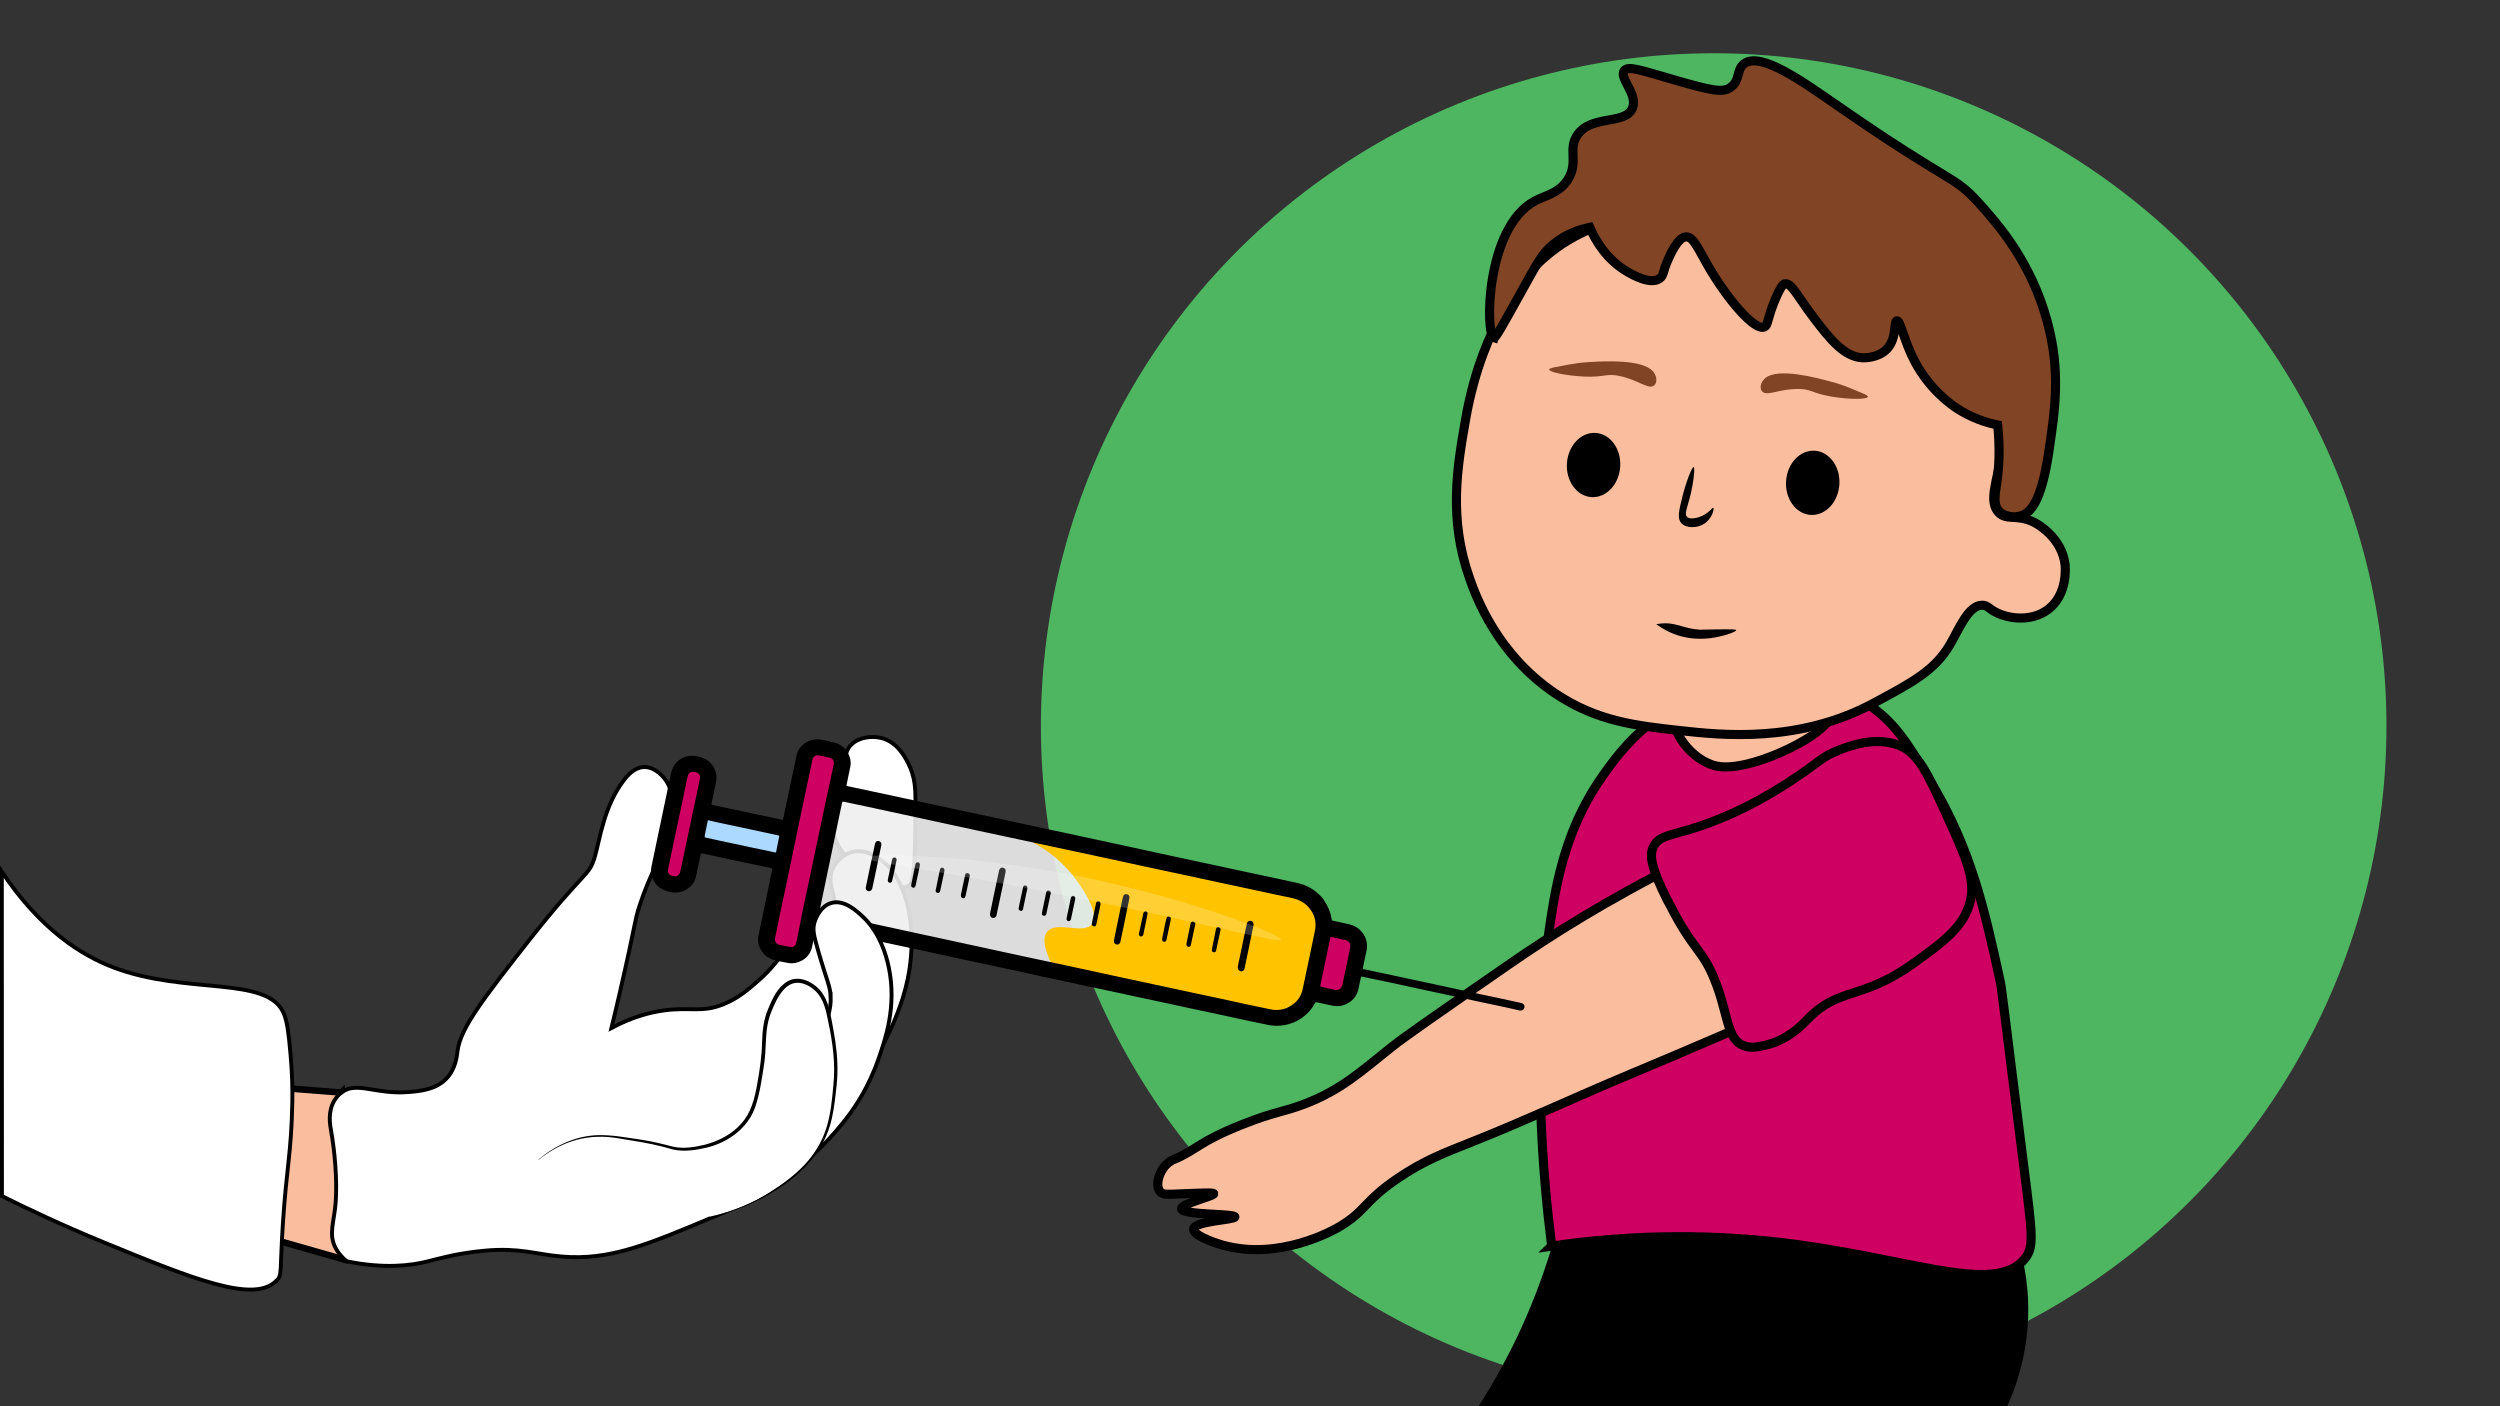 <?xml version="1.0" encoding="UTF-8"?>
<svg xmlns="http://www.w3.org/2000/svg" version="1.1" viewBox="0 0 1920 1080">
  <rect x="0" y="0" width="1920" height="1080" fill="#333333" stroke="none"/>
  <defs>
    <style>
      .cls-1, .cls-2, .cls-3 {
        fill: #fff;
      }

      .cls-1, .cls-4 {
        stroke-width: 3px;
      }

      .cls-1, .cls-4, .cls-5, .cls-6, .cls-7, .cls-8 {
        stroke: #000;
        stroke-miterlimit: 10;
      }

      .cls-4 {
        fill: #abd9ff;
      }

      .cls-9, .cls-8 {
        fill: #814424;
      }

      .cls-10 {
        fill: #ffc300;
      }

      .cls-3 {
        opacity: .2;
      }

      .cls-5, .cls-6 {
        fill: #fabe9f;
      }

      .cls-5, .cls-7, .cls-8 {
        stroke-width: 7px;
      }

      .cls-6 {
        stroke-width: 5px;
      }

      .cls-11, .cls-7 {
        fill: #ce0062;
      }

      .cls-12 {
        fill: #4eb561;
      }

      .cls-13 {
        fill: #efefef;
        opacity: .9;
      }
    </style>
  </defs>
  <!-- Generator: Adobe Illustrator 28.7.1, SVG Export Plug-In . SVG Version: 1.2.0 Build 142)  -->
  <g>
    <g id="_x38_">
      <circle class="cls-12" cx="1316.1" cy="557.6" r="516.7"/>
      <path d="M1135.4,1080.2c14.4-22.3,34-56.8,50.1-103.1,6-17.2,5.4-18.5,8.8-23.4,25.5-36.5,96.5-18.1,231.2-4.2,30.6,3.2,73.7,7.1,125.9,9.9,2.6,9.3,4.7,19.9,5.7,31.7,3.3,38.7-7.2,70.3-15.5,89h-406.2Z"/>
      <path class="cls-7" d="M1191.6,957c41-6,99-10.8,167.7-3.7,104,10.9,172.2,43,195.9,13.2,7-8.8,5.8-17.7-.8-69.7-17.8-140.7-16.7-136-18.6-144.8-12.1-55.3-22.3-100.1-52.5-150.7-18.6-31.1-28.9-48.2-51.2-61.9-46.5-28.3-108.9-19.2-151,6.6-25.7,15.8-40.1,35.6-49.5,48.8-25.6,35.9-34.8,72.9-40.6,111.1-15.2,99.7-5.8,199.6.7,251Z"/>
      <path class="cls-5" d="M1286.2,545c-5.1,12.7,9.6,35.7,28.4,42.3,3.6,1.3,12.2,3.7,31-1.5,26.5-7.3,63.8-27.2,60.9-40.3-4.5-20.6-109.5-27.4-120.3-.5Z"/>
      <path class="cls-5" d="M1150.9,245.7c8.4-15.8,17.5-32.5,35.7-48.3,23.6-20.4,48.4-26.9,64.5-31,20-5,51.8-9.7,99.1-.5,75.4,14.7,185.6,63.9,189.4,123.9,2.3,35.2-2.6,60.9-2.6,60.9-3.8,20.1-9.7,34.7-2.1,42.8,6.2,6.7,14,1,27.4,7.7,1.4.7,21.2,11.1,23.7,32.5.1,1.2,2.4,23-13.4,34.6-12.4,9.1-29.1,7.1-39,2.3-6.2-3-7.1-5.8-11.2-5.8-10.8-.1-18,18.7-24.8,30.2-11.7,19.9-28.4,28.8-59.2,45.3-57.5,30.7-116.9,24.2-147.1,20.9-34.6-3.8-64.8-7.1-96.8-28.6-44.5-29.9-60.7-73.8-65.8-88.3-16.4-46.2-9.5-85.8-3.1-122.3,7.2-41.3,20.4-67.4,25.2-76.4Z"/>
      <path class="cls-8" d="M1147.6,259.2c1.1.3,7.3-10.8,19.6-33,13.4-24.1,16.8-31.1,25.3-38.2,10.1-8.5,21.2-11.9,28.4-13.4,4.5,10.4,13.1,24.9,28.9,34.1,4.1,2.4,17.7,10.2,24.8,5.2,3.3-2.3,2.4-5.5,6.2-13.9,2.3-5.3,7.8-17.5,13.9-18.1,6.2-.6,10.2,11.1,20.1,27.4,13.1,21.5,32.8,45,40.3,41.8,2.9-1.3,1.8-5.7,8.3-21.2,4.6-11,6.5-11.7,7.2-11.9,5.3-1.2,10.1,10,22.2,25.8,12.7,16.7,23.4,30.2,37.7,31,.8,0,11.7.4,18.6-6.7,8-8.4,5.1-21.3,7.7-21.7,2.9-.4,5.1,14.9,13.9,31.5,11.7,21.9,28.4,33.2,32,35.6,11.1,7.3,22.3,11,31.5,12.9,2,18.6.9,33.1-.5,43.4-1.3,9.2-3.3,17.5,1.5,22.7,4,4.4,11.7,5.3,17,3.6,7.1-2.2,15.5-10.5,21.2-48.5,5-33.4,9.3-62.6-1.2-101-12.5-45.8-37.9-74.5-52.1-90.3-20.4-22.6-18.9-12.8-108.4-74.8-27.3-18.9-59.6-42.2-72.3-32.5-6,4.6-2.8,12.8-10.3,18.1-6.1,4.3-14,2.8-46.5-6.7-23.7-6.9-32.2-9.8-35.1-6.2-4.5,5.6,10.7,18.1,6.2,28.9-5.4,13-31.5,4.8-42.3,20.6-7.5,11,1.1,20.8-7.2,34.1-6.7,10.6-17,12.1-25.3,16.5-38.2,20.2-38.4,103.3-31.4,105.2Z"/>
      <ellipse cx="1222.8" cy="356.8" rx="24.7" ry="20.5" transform="translate(786.8 1553.6) rotate(-86.2)"/>
      <ellipse cx="1391" cy="370.4" rx="24.7" ry="20.5" transform="translate(930.4 1734.2) rotate(-86.2)"/>
      <path d="M1300.8,358.7c-1.3-.4-5.9,11.4-8.7,22.7-2.8,11.2-4.1,16.8-.8,20.4,4,4.3,12.8,3.9,18.2,0,5.5-3.9,7.2-11.1,6.3-11.8-.7-.5-2.8,3.4-8.1,6-3.4,1.6-9.7,3.4-12.1.9-2.1-2.2,0-6.4,2.2-14.8,2.8-11,4.2-23.1,2.9-23.5Z"/>
      <path d="M1333.4,483.9c.2,1.1-6.9,3.8-13.9,5.2-5.4,1.1-18.7,3.6-33.9-2.2-3.6-1.4-8.4-3.7-13.6-7.5.7-.1,1.9-.4,3.4-.5,11.9-1.3,16.9,3.9,30.1,4.7,1.3,0,0,0,11.1-.2,15.2-.2,16.7,0,16.8.6Z"/>
      <path class="cls-9" d="M1269.7,285.5c3.4,4,3.1,9.7-.3,11.1-4.5,1.9-11.9-5-25.8-7.9-10.1-2.1-11.2,1.2-27,.5-13.1-.6-26.8-3.3-26.8-5.4,0-1.3,5.7-2,14.8-3.8,4.4-.8,9.3-1.5,15.4-1.9,11.8-.7,41.5-2.5,49.8,7.4Z"/>
      <path class="cls-9" d="M1355.9,290.3c-4.1,3.2-5,8.8-1.9,10.9,4.1,2.8,12.7-2.5,26.9-2.5,10.3,0,10.7,3.4,26.3,6,13,2.1,27,2.2,27.3,0,.2-1.3-5.2-3.1-13.7-6.7-4.1-1.7-8.8-3.4-14.7-4.9-11.4-3.1-40.1-10.8-50.2-2.9Z"/>
      <path class="cls-5" d="M895.8,894.3c2.5-2.5,5.1-3.6,5.7-3.8,18.3-7.8,18.9-13.6,53.1-27.1,25.3-10,30.4-9.1,47.2-15.5,28.3-10.8,43.5-25.1,67.4-44.1,9.3-7.4,36.6-26.4,91.4-64.3,29.4-20.3,73.1-48.3,131.6-77.4,17,41.3,34.1,82.6,51.1,123.9-38.1,16.6-69.3,29.8-90.6,38.7-41.2,17.2-81.6,36.2-123.1,52.6-20.1,8-36.3,14.1-56.5,27.9-26.4,18-23.5,24.5-44.9,37.2-3.8,2.2-45.4,26-89,13.9-9.9-2.8-23-8.2-22.5-12.4.8-6.3,31.8-7,31.7-9.3-.1-2.6-40.5-1.4-41-6.2-.5-3.9,25.2-9.9,24.8-11.6-.2-1-8.6-.6-30.6.3-5.6.2-8.5.3-10.5-1.8-4-4.3-1.4-15,4.6-20.9Z"/>
      <path class="cls-7" d="M1280.9,692.1c-13.6-27-14.3-35.9-10.8-42.3,4.1-7.6,12.2-8.2,27.9-12.9,41.7-12.5,74.9-35.4,85.7-42.8,13.2-9.1,16.3-13.1,27.4-17.5,7.6-3.1,28.7-11.6,47.5-4.1,14.4,5.7,21.5,20.8,35.1,50.6,15.8,34.5,23.6,51.7,19.6,68.6-4.8,20-20.4,31.3-42.8,47.5-40.8,29.5-57.5,18.2-82.1,43.4-4,4.1-15,16.1-32.5,20.1-5.7,1.3-11.1,2.5-16.5.5-13.6-5-11.8-24.2-22.7-51.1-9.7-23.9-16.2-21.3-35.6-59.9Z"/>
      <path class="cls-6" d="M262.2,839.1c-17.5-1.4-34.9-2.7-52.4-4.1.6,39.1,1.2,78.2,1.9,117.3,17.6,5,35.2,10.1,52.8,15.1-.7-42.8-1.5-85.6-2.2-128.4Z"/>
      <path class="cls-1" d="M262.2,839.1c11.5-9,26,1.6,51.4-.4,9-.7,21-1.8,29.2-10.3,7.2-7.5,8.1-17.3,8.6-21.4,2.3-17.4,19.6-39.8,54.2-83.9,43.8-55.8,46.8-49.5,51.3-65.4,4-14.1,7-38.4,22-58.2,3.3-4.4,8.4-10,15.4-10.4,9.6-.5,16.6,9.4,17.2,10.4,6.9,10.1,4.6,22.8,2,34-7.1,29.9-14,36.6-22.3,62-4.2,12.9-2.1,10.1-15.4,67.8-2.6,11.1-4.7,20.2-6.2,26.2,16.2-8.7,30-12,39.7-13.4,20.9-3,29.3,2,46.2-4.8,11.3-4.5,19.2-11.4,26.4-17.7,10.5-9.1,14.9-15.8,22.6-25,7.7-9,19.3-21.1,36.2-33.9,2.3,45.1,4.6,90.2,6.9,135.3-3.4,16.9-11.9,45.8-36.2,69.7-14,13.8-29.5,20.5-60,33.4-55,23.2-83.2,35.1-120.3,31.9-19.7-1.7-32.1-6.9-58.6-4.5-21.2,1.9-35.8,6.2-43.8,8.2-13.6,3.4-33.9,5.8-62.3,0-2.6-2-6-5.3-8.6-10.1-5.7-10.8-1.2-19.7,0-35.2,1.3-17.9-.9-40.3-3.5-54.8-.8-4.5-2.8-14.5,2.5-23.4.6-.9,2.4-3.9,5.4-6.2Z"/>
      <path class="cls-1" d="M698,680.2c4.5-2.7,4.8-22.7,5.1-62.7,0-10.5,0-20.4-5.6-31.3-2.7-5.2-8.6-16.6-21-19.5-7.1-1.6-17-.7-23,5.5-5.7,6-4,12.7-6,28.3-2.9,22.5-8.5,24.2-8,34.3,1.3,26.7,43.3,54.4,58.5,45.3Z"/>
      <path class="cls-1" d="M640.2,688c-1.8-7.2-3.6-12.9-1.2-19.5,2.3-6.2,7.9-12.1,15.1-14.1,10.6-2.9,19.6,3.9,23.9,7.1,2.5,1.9,9.3,7.4,15.2,21.9,1.8,4.5,7.2,18.4,6.9,41.1-.3,27.2-8.4,47.6-12.9,58.7-5.6,13.8-12,24.6-16.9,31.9-1.1-3.6-16.3-55.6-24.2-91.1-6.8-30.1-1.6-18.8-5.9-36Z"/>
      <g>
        <path class="cls-13" d="M645,614.5c117.8,23.6,235.6,47.2,353.4,70.8,5.2,7,10.3,14,15.5,20.9-5.4,21.6-10.8,43.3-16.2,64.9-7.7,3.5-15.4,7-23.1,10.4-116.1-26.9-232.3-53.7-348.4-80.6,6.3-28.8,12.6-57.7,18.9-86.5Z"/>
        <path class="cls-10" d="M792.3,646.7c69.8,13.3,139.6,26.5,209.4,39.8,5.2,7,10.3,14,15.5,20.9-5.4,21.6-10.8,43.3-16.2,64.9-7.7,3.5-15.4,7-23.1,10.4-56.2-13.1-112.5-26.2-168.7-39.4-4.7-8.8-10.2-21.6-4.9-27.8,7.1-8.5,27.9,2.4,34.3-5.7,7.5-9.6-13.2-35.6-15-37.9-10.7-13.3-23.1-21.1-31.2-25.3Z"/>
        <path class="cls-11" d="M1041.2,720.4c-2.6,14.6-5.1,29.3-7.7,43.9-8.7-1.1-17.3-2.1-26-3.2,3.8-15.7,7.7-31.3,11.5-47,7.4,2.1,14.8,4.2,22.2,6.3Z"/>
        <path class="cls-4" d="M607.7,635.3c-22.6-4.6-45.2-9.2-67.9-13.8-1.9,8.8-3.8,17.5-5.6,26.3,21.7,5.1,43.5,10.2,65.2,15.3,2.8-9.2,5.5-18.5,8.3-27.7Z"/>
        <path class="cls-11" d="M541.9,590.7c-5.5,29.1-11,58.2-16.6,87.2-6.4-1.8-12.7-3.6-19.1-5.4,7-28.9,14.1-57.7,21.1-86.6,4.9,1.6,9.7,3.2,14.6,4.8Z"/>
        <path class="cls-11" d="M612.4,732c-7.7-1.9-15.4-3.7-23.2-5.6,12-50.2,24.1-100.4,36.1-150.6,6.9,2.5,13.8,5,20.6,7.5-1.6,13.2-3.7,26.8-6.1,40.8-7.1,39.7-16.7,75.8-27.4,108Z"/>
        <g>
          <path d="M1016.9,691.6c3.2,4.7,5,9.2,5.8,14,0,.2,0,.5.1.7,0,.4.3.7.8.8.5.1.9.2,1.4.3,3.8.8,7.5,1.7,11.3,2.5,3.4.8,6.3,2.3,8.6,4.8,4.1,4.2,5.6,9.2,4.7,14.8-.3,1.9-.8,3.7-1.2,5.6-.6,2.7-1.1,5.5-1.7,8.2,0,0,0,.2,0,.3,0,.3,0,.6.4.7.3,0,.7.2,1.1.2,4.2.9,8.5,1.8,12.7,2.7,7.8,1.7,15.5,3.3,23.3,5,6.7,1.5,13.4,2.9,20.1,4.3,7.7,1.7,15.4,3.3,23.1,5,6.6,1.5,13.2,2.8,19.8,4.2,6.8,1.5,13.5,2.9,20.3,4.4.7.2,1.4.3,2,.7,1.1.7,1.6,1.9,1.2,3.2-.3,1.2-1.2,1.9-2.5,2.1-.6,0-1.2,0-1.8-.2-3-.7-5.9-1.3-8.9-2-4.2-.9-8.4-1.8-12.6-2.7-7.7-1.6-15.3-3.3-23-4.9-6.8-1.5-13.6-2.9-20.4-4.4-7.4-1.6-14.8-3.1-22.2-4.8-7-1.6-14.1-3-21.2-4.5-3.7-.8-7.5-1.6-11.2-2.4-1.6-.3-1.6-.3-1.9,1.2-.6,2.8-1.2,5.7-1.8,8.5-1,4.4-3.5,7.8-7.4,10.2-3.7,2.3-7.7,3.1-12.1,2.3-2.9-.5-5.7-1.2-8.6-1.8-1.2-.3-2.4-.6-3.6-.8-1-.2-1.1-.1-1.6.7-.7,1.1-1.3,2.1-2,3.2-2,2.9-4.5,5.4-7.3,7.5-8.7,6.5-19.1,7.6-26.9,5.9-5.6-1.2-11.2-2.3-16.8-3.5-6.3-1.3-12.6-2.7-18.9-4.1-7.5-1.6-15-3.2-22.5-4.8-6.4-1.4-12.9-2.8-19.3-4.2-7.4-1.6-14.7-3.2-22.1-4.7-6.6-1.4-13.2-2.8-19.8-4.3-7.2-1.5-14.4-3.1-21.6-4.6-6.7-1.4-13.3-2.9-20-4.3-7.2-1.5-14.4-3-21.6-4.7-6.5-1.5-13-2.8-19.5-4.2-7.3-1.6-14.6-3.1-21.9-4.7-6.8-1.5-13.5-2.9-20.3-4.4-7.1-1.5-14.1-3-21.2-4.6-6.9-1.5-13.7-2.9-20.6-4.4-6.8-1.5-13.6-2.9-20.4-4.4-6.9-1.5-13.7-2.9-20.6-4.4-5.9-1.3-11.9-2.6-17.8-3.8-2.1-.5-1.9-.6-2.4,1.5-.9,4.2-1.8,8.4-2.7,12.6-1,4.7-3.7,8.4-8,10.7-3.2,1.7-6.6,2.4-10.2,1.8-3.7-.6-7.3-1.4-10.9-2.3-3.9-1-7.1-3.2-9.4-6.5-2.7-3.8-3.6-8-2.7-12.4,1.1-5.5,2.3-11,3.5-16.5,1.1-5.2,2.1-10.4,3.2-15.7,1.2-5.8,2.4-11.5,3.6-17.3.5-2.2.5-1.9-1.5-2.4-.6-.2-1.3-.3-2-.4-5.7-1.2-11.4-2.4-17.1-3.6-7.6-1.6-15.2-3.3-22.8-4.9-3.1-.7-6.1-1.3-9.2-2-.4,0-.8-.2-1.2-.2-.5,0-.7,0-.8.5-.1.4-.2.9-.3,1.3-1.1,5.2-2.2,10.3-3.3,15.5-.9,4.4-3.3,7.9-7.2,10.3-3.4,2.1-7.2,2.9-11.2,2.3-1.4-.2-2.8-.5-4.1-.9-3.7-1.1-6.7-3.1-8.9-6.2-2.9-4-3.8-8.4-2.8-13.1,2.2-10.3,4.3-20.7,6.5-31,1.3-6.2,2.6-12.4,3.9-18.6,1.5-7.3,3-14.5,4.6-21.8.7-3.1,2-6,4.3-8.3,3.8-3.9,8.5-5.4,14.1-4.8,1.7.2,3.4.6,5,1.1,3,1,5.5,2.7,7.6,5.1,2.2,2.6,3.4,5.5,3.8,8.7.2,1.7,0,3.4-.3,5.1-.9,4.3-1.8,8.6-2.7,12.9-.2,1.2-.5,2.3-.7,3.5-.2.9,0,1,.9,1.2,1.5.3,2.9.7,4.4,1,5.8,1.2,11.7,2.4,17.5,3.7,7.3,1.6,14.7,3.1,22.1,4.7,2.7.6,5.4,1.2,8.2,1.8,1.7.4,1.7.4,2-1.2,1.7-8,3.4-16.1,5.1-24.1,1.5-7.1,3-14.2,4.5-21.4.2-1.2.5-2.3.8-3.5.8-2.7,2.2-5,4.3-6.9,3.8-3.5,8.4-5,13.7-4.3,3.9.6,7.7,1.4,11.5,2.5,3.7,1.1,6.7,3.3,8.8,6.4,2.5,3.6,3.5,7.5,2.8,11.7-.7,3.7-1.5,7.4-2.3,11.1-.2,1-.4,1.9-.6,2.9-.2.9,0,1,.9,1.2.3,0,.6.1.9.2,5.5,1.2,11,2.3,16.5,3.5,7.5,1.6,14.9,3.2,22.4,4.8,5.5,1.2,11.1,2.4,16.6,3.6,8.2,1.8,16.4,3.5,24.6,5.3,6.8,1.5,13.7,2.9,20.6,4.4,6.9,1.6,13.9,2.9,20.9,4.5,6.9,1.6,13.8,2.9,20.7,4.5,6.7,1.5,13.5,2.9,20.3,4.3,7.1,1.5,14.1,3,21.2,4.6,6.9,1.6,13.9,2.9,20.9,4.5,6.9,1.6,13.8,2.9,20.7,4.5,6.9,1.6,13.8,2.9,20.7,4.5,6.8,1.5,13.6,2.9,20.4,4.4,6.9,1.5,13.7,2.9,20.6,4.4,7,1.5,13.9,3,20.9,4.5,6.9,1.5,13.7,2.9,20.6,4.4,5.3,1.2,10.7,2.3,16,3.5,6.8,1.5,12.7,4.8,17.5,9.8,1.3,1.3,2.6,2.8,3.2,3.9ZM1006.7,699c-.8-1.1-1.5-2.1-2.4-3-3.1-3.2-6.9-5.1-11.2-6.1-4.8-1-9.7-2.1-14.5-3.1-7-1.5-13.9-3-20.9-4.5-6.9-1.5-13.7-2.9-20.6-4.4-6.8-1.5-13.6-2.9-20.4-4.4-6.9-1.5-13.7-2.9-20.6-4.4-7-1.5-14-3-21-4.5-6.9-1.5-13.8-3-20.7-4.5-7-1.5-13.9-3-20.9-4.5-6.9-1.5-13.7-2.9-20.6-4.4-7-1.5-13.9-3-20.9-4.5-6.9-1.5-13.7-2.9-20.6-4.4-7-1.5-14-3-21-4.5-6.8-1.5-13.6-2.9-20.4-4.4-7.1-1.5-14.1-3-21.2-4.6-6.8-1.5-13.5-2.9-20.3-4.4-7.4-1.6-14.8-3.2-22.2-4.8-6.1-1.3-12.2-2.6-18.3-3.9-.2,0-.3,0-.5,0-.3,0-.5,0-.6.3,0,.2-.2.5-.2.7-.4,1.7-.8,3.4-1.1,5.1-1.4,6.7-2.8,13.5-4.2,20.2-1.5,7.1-3,14.1-4.4,21.2-1.4,6.9-2.9,13.7-4.3,20.6-1,5-2.1,10-3.1,14.9,0,.4-.2.8-.2,1.2,0,.4,0,.6.6.7.3,0,.6.1.9.2,5.5,1.2,11.1,2.4,16.6,3.6,6.9,1.5,13.8,3,20.7,4.5,6.9,1.5,13.8,3,20.7,4.5,6.9,1.5,13.8,3,20.7,4.5,7.1,1.5,14.2,3.1,21.3,4.6,6.8,1.5,13.5,2.9,20.3,4.4,6.9,1.5,13.8,3,20.7,4.5,7,1.5,13.9,3,20.9,4.5,6.9,1.5,13.7,2.9,20.6,4.4,7,1.5,13.9,3,20.9,4.5,6.9,1.5,13.8,3,20.7,4.5,7,1.5,13.9,3,20.9,4.5,6.9,1.5,13.7,2.9,20.6,4.4,7,1.5,13.9,3,20.9,4.5,9.8,2.1,19.7,4.2,29.5,6.3,3.8.8,7.6,1.7,11.3,2.5,6,1.3,12.1,2.6,18.2,3.8,3.3.7,6.6.4,9.9-.5,2.4-.7,4.5-1.9,6.5-3.3,3.8-2.7,6.2-6.3,7.4-10.8.4-1.6.8-3.3,1.1-5,1.5-6.9,2.9-13.8,4.4-20.8,1.1-5.5,2.3-10.9,3.4-16.4.2-1,.4-1.9.6-2.9,1.4-5.9.6-11.5-2.9-16.5ZM595.8,723.9c.5.7,1.2,1.3,2.1,1.5,3,.7,6,1.4,9.1,1.9,2.2.4,3.9-.8,4.4-2.9.3-1.3.6-2.6.9-3.9,1.3-6.4,2.6-12.8,3.8-19.2,1.3-6.7,2.8-13.3,4.2-19.9,1.5-7.2,3-14.3,4.5-21.5,1.4-6.8,2.8-13.6,4.3-20.3,1.6-7.5,3.2-14.9,4.7-22.4,1.2-6.3,2.8-12.4,4.1-18.7,0,0,0-.2,0-.3.8-3.8,1.6-7.5,2.4-11.3,0-.3.1-.6.1-.9.1-1.7-.8-3.1-2.4-3.8-.3-.1-.6-.2-.9-.3-2.8-.6-5.6-1.2-8.5-1.8-.1,0-.2,0-.3,0-1.9-.2-3.5.8-4.1,2.5-.2.7-.4,1.3-.5,2-1.4,6.8-2.9,13.6-4.3,20.3-1.6,7.6-3.2,15.2-4.8,22.8-1.4,6.6-2.8,13.2-4.1,19.7-1.4,6.7-2.8,13.5-4.2,20.2-1.4,6.8-2.8,13.6-4.3,20.3-1.5,7.2-3,14.4-4.5,21.6-.7,3.4-1.4,6.8-2.1,10.2,0,.4-.2.8-.2,1.2-.2,1,0,2,.7,2.8ZM520.6,672.3c1-.7,1.5-1.6,1.8-2.8.7-3.6,1.5-7.1,2.3-10.7,1.5-6.9,2.9-13.8,4.4-20.8,1.5-7.1,3-14.1,4.5-21.2,1.3-6.2,2.6-12.5,3.9-18.7,0-.4.2-.9.1-1.3,0-1.6-.8-2.8-2.3-3.4-.9-.4-2-.7-3-.7-1.4,0-2.6.4-3.4,1.6-.5.7-.7,1.5-.9,2.4-1.3,6.2-2.6,12.4-3.9,18.6-1.4,6.8-2.9,13.6-4.3,20.3-2.1,10.1-4.2,20.3-6.4,30.4-.1.7-.2,1.4-.4,2.1-.5,1.8,1.2,4.2,3,4.5.7.1,1.4.3,2.1.4.9.1,1.7,0,2.5-.5ZM541.3,642.9c.3.4.8.4,1.2.5,2.9.6,5.8,1.3,8.7,1.9,8.4,1.8,16.8,3.6,25.2,5.4,4.8,1,9.6,2,14.4,3,1.2.2,2.3.6,3.5.8,1.7.4,1.7.5,2-1.2,0,0,0-.2,0-.3.6-2.8,1.2-5.7,1.7-8.5.1-.7.3-1.4.4-2,.1-.6,0-.8-.6-.9-.2,0-.4,0-.6-.1-2.6-.6-5.1-1.1-7.7-1.7-7.3-1.6-14.6-3.1-21.9-4.7-5.5-1.2-11-2.3-16.5-3.5-1.3-.3-2.6-.6-3.9-.9-.9-.2-1.7-.4-2.6-.6-.9-.2-1-.1-1.2.8,0,0,0,.2,0,.3-.7,3.4-1.4,6.8-2.1,10.2,0,.3-.1.7-.1,1,0,.1,0,.3,0,.4ZM1036.3,723.9c-.8-1-1.8-1.6-3-1.9-3.3-.7-6.5-1.5-9.8-2.2-1.8-.4-1.7-.4-2,1.3-1.4,6.8-2.8,13.5-4.3,20.3-1,4.8-2,9.7-3,14.5,0,.4-.1.8-.2,1.2,0,.3.2.6.5.7.1,0,.3,0,.4.1,3.4.8,6.8,1.5,10.3,2.3,2.6.6,5-1,5.6-3.4.3-1.5.7-2.9,1-4.4,1.2-5.6,2.3-11.2,3.5-16.8.2-.9.4-1.8.6-2.8.4-1.8.8-3.6,1.1-5.4.2-1.3,0-2.5-.7-3.5Z"/>
          <path d="M951,744.8c-.4-.7-.5-1.4-.4-2.1.2-1.1.4-2.2.6-3.2.5-2.3,1-4.6,1.5-6.9.9-4.4,1.8-8.8,2.7-13.2.7-3.2,1.4-6.4,2.1-9.6,0-.4.2-.9.4-1.3.5-1,1.5-1.5,2.7-1.3,1.1.2,2,1.1,2.1,2.2,0,.4,0,.8,0,1.2-.7,3.4-1.4,6.7-2.1,10.1-.7,3.6-1.5,7.1-2.2,10.7-.8,4-1.7,8-2.5,12,0,.4-.2.9-.4,1.3-.4.8-1.2,1.2-2.1,1.3-.9,0-1.7-.5-2.2-1.1Z"/>
          <path d="M672.9,646.3c1.6-1.1,3.9,0,4,1.8,0,.4,0,.9-.1,1.3-1.1,5.5-2.2,10.9-3.4,16.4-1.1,5.2-2.2,10.4-3.3,15.6-.1.5-.2,1-.4,1.4-.5,1.2-1.7,1.9-2.9,1.6-1.2-.3-2.1-1.4-1.9-2.7,0-.5.2-1,.3-1.5,1-4.8,2-9.6,3-14.3,1.2-5.8,2.4-11.6,3.7-17.4,0-.3.1-.7.3-1,.2-.5.5-1,.9-1.2Z"/>
          <path d="M855.9,724.3c-.4-.5-.5-1.1-.4-1.7,0-.4.1-.9.2-1.3.8-3.8,1.5-7.5,2.3-11.3,1.4-6.7,2.8-13.4,4.2-20.2.1-.6.3-1.2.5-1.7.5-1.2,1.7-1.6,2.9-1.3,1.2.3,1.9,1.4,1.8,2.6,0,.4-.1.8-.2,1.2-1.3,6.4-2.6,12.8-3.9,19.2-.9,4.3-1.8,8.6-2.7,12.8-.1.5-.2,1.1-.5,1.6-.9,1.6-3.2,1.6-4.2.1Z"/>
          <path d="M768.4,666.7c1.5-.9,3.7,0,3.9,1.6,0,.6,0,1.2-.1,1.8-.8,3.9-1.6,7.8-2.4,11.7-1.4,6.8-2.8,13.5-4.3,20.3,0,.4-.2.9-.3,1.3-.5,1.2-1.8,1.8-3,1.5-1.3-.3-2-1.4-1.9-2.7,0-.4.1-.9.2-1.3,1-4.9,2-9.7,3-14.6,1.2-5.6,2.4-11.3,3.6-16.9,0-.4.2-.9.3-1.3.2-.5.5-1,1-1.3Z"/>
          <path d="M892.8,722.5c-.2-.3-.3-.7-.3-1.1,0-.4.1-.9.2-1.3.7-3.5,1.4-6.9,2.1-10.4.3-1.4.6-2.8,1-4.2,0-.2.1-.5.2-.7.3-.8,1-1.1,1.9-.9.8.2,1.3.7,1.3,1.5,0,.4,0,.8-.1,1.2-1,5-2.1,10-3.2,15,0,.2-.1.5-.2.7-.2.6-.7,1-1.4,1-.7,0-1.2-.2-1.6-.8Z"/>
          <path d="M706.2,663.1c.2.4.3.7.3,1.1,0,.4-.1.9-.2,1.3-1,4.7-2,9.4-3,14.1,0,.4-.2.9-.4,1.3-.3.7-1.1,1-1.8.8-.7-.2-1.3-.7-1.3-1.5,0-.4,0-.8.1-1.2,1-4.9,2-9.7,3-14.6.1-.5.2-1,.5-1.4.6-1,2.2-1,2.8,0Z"/>
          <path d="M782.7,698.8c-.3-.3-.4-.7-.4-1.1,0-.4.1-.8.2-1.2,1-4.8,2-9.7,3.1-14.5,0-.3.1-.6.2-.9.3-.9,1.1-1.2,1.9-1,.9.2,1.4.8,1.3,1.8,0,.3,0,.6-.1.9-1,4.9-2.1,9.8-3.1,14.8,0,.3-.1.7-.3,1-.2.6-.6.9-1.2,1-.7,0-1.2-.2-1.6-.7Z"/>
          <path d="M806.7,684.7c.3.3.4.7.3,1.1,0,.3,0,.7-.2,1-1,4.9-2,9.7-3.1,14.6,0,.4-.2.8-.4,1.1-.3.7-1,.9-1.8.8-.8-.2-1.3-.7-1.3-1.5,0-.4,0-.8.1-1.2,1-4.8,2-9.6,3-14.4.1-.5.2-1,.4-1.4.6-1.2,2.1-1.2,2.9-.1Z"/>
          <path d="M917.7,708.5c.3.3.4.7.3,1.1,0,.3,0,.7-.2,1-1,4.9-2,9.7-3.1,14.6,0,.4-.2.8-.4,1.1-.3.7-1,1-1.8.8-.7-.2-1.3-.7-1.3-1.5,0-.3,0-.7,0-1,1-5,2.1-10,3.1-15,0-.3.2-.7.3-1,.6-1.1,2.1-1.2,2.9-.2Z"/>
          <path d="M686,658.8c1.1-.7,2.4-.1,2.6,1.1,0,.5,0,1-.2,1.5-.6,2.7-1.1,5.5-1.7,8.2-.4,2.1-.9,4.2-1.4,6.3,0,.4-.2.8-.3,1.1-.3.7-1.1,1.1-1.9.9-.7-.2-1.2-.8-1.3-1.5,0-.3,0-.7.1-1,1.1-5,2.1-10,3.2-15,.1-.6.3-1.2.8-1.5Z"/>
          <path d="M937.1,712.7c.2.3.4.7.3,1.1,0,.4-.1.8-.2,1.2-1,4.8-2,9.6-3.1,14.4,0,.4-.2.8-.3,1.1-.3.7-1,1-1.8.8-.8-.2-1.3-.7-1.3-1.4,0-.4,0-.8.1-1.2,1-4.9,2-9.8,3-14.7,0-.4.2-.8.3-1.1.6-1.4,2.4-1,2.9-.2Z"/>
          <path d="M881,700.6c.3.3.4.7.3,1.1,0,.4-.1.9-.2,1.3-.9,4.6-1.9,9.2-2.8,13.7-.1.6-.2,1.2-.5,1.7-.6.9-1.7,1.1-2.5.5-.4-.3-.6-.7-.6-1.2,0-.5,0-1,.2-1.5,1-4.8,2-9.6,3.1-14.4,0-.4.2-.8.4-1.1.6-1.1,2.1-1.1,2.8-.1Z"/>
          <path d="M718.9,685.1c-.4-.5-.4-1.1-.3-1.6.2-.7.3-1.5.5-2.2.9-4.2,1.7-8.4,2.6-12.6.1-.5.2-1,.4-1.4.3-.7,1-1,1.7-.9.8.1,1.4.7,1.5,1.5,0,.4,0,.8,0,1.2-1,5-2.1,10-3.2,15,0,.3-.2.6-.3.8-.3.5-.7.8-1.3.9-.7,0-1.2-.2-1.6-.7Z"/>
          <path d="M838.8,710.9c-.2-.3-.4-.6-.3-1,0-.3,0-.7.1-1,1-4.8,2-9.6,3-14.4,0-.4.2-.8.3-1.2.3-.8,1.1-1.3,1.9-1.1.9.2,1.4.8,1.4,1.7,0,.3,0,.7-.1,1-.2,1.2-.5,2.4-.7,3.6-.8,3.6-1.5,7.2-2.3,10.8-.1.5-.2,1-.4,1.4-.6,1.1-2.1,1.1-2.8,0Z"/>
          <path d="M742.1,670.8c.9-.6,2.3,0,2.6,1,.1.4,0,.9,0,1.3-.2,1.2-.5,2.3-.7,3.5-.8,3.6-1.5,7.2-2.3,10.8-.1.5-.2,1-.4,1.4-.3.8-1,1.2-1.8,1-.9-.1-1.4-.8-1.5-1.7,0-.3,0-.6,0-.9,1-4.9,2-9.8,3.1-14.6,0-.4.2-.8.3-1.2.1-.3.3-.6.6-.8Z"/>
          <path d="M823.2,688.3c1-.7,2.4-.1,2.6,1.1,0,.5,0,1-.1,1.5-.4,2-.9,4.1-1.3,6.1-.6,2.7-1.1,5.4-1.7,8,0,.3-.1.6-.2.9,0,.2-.1.5-.3.7-.4.6-1.1,1-1.8.8-.7-.2-1.3-.8-1.3-1.5,0-.3,0-.7.1-1,1-4.9,2-9.9,3.1-14.8,0-.3.2-.7.3-1,.1-.3.3-.6.7-.8Z"/>
        </g>
        <path class="cls-3" d="M845.3,676.5c75.6,16.6,139.6,41.7,138.6,45.2-.9,3.1-50.9-11-158.2-32.4-113.2-22.5-161.7-27.4-161.4-30.5.4-4.1,85.2-3.3,181,17.6Z"/>
      </g>
      <path class="cls-1" d="M637.9,765.2c-.3-8-2.6-10.9-9.6-35.2-3.5-12.1-4.3-16.3-2.8-21.5.2-.8,3.6-12.3,12.9-15,9.9-2.9,19.8,6.3,24.5,10.8,3.4,3.1,14.7,14.5,19.7,38.7,6.2,30-2.6,54.9-7.9,70.2-7.8,22.4-18.3,37.3-23.2,43.8-10,13.3-33.4,40-40.9,35.6-10.4-6,8.3-71.8,21.6-102.7,2.4-5.6,6.2-13.8,5.8-24.8Z"/>
      <g>
        <path class="cls-2" d="M413.3,890.7c15.2-12.5,28.9-16.2,36.7-17.5,11.9-2,21.8-.4,41,2.7,24.1,3.9,24,6.9,35.1,6.5,4.6-.1,29.1-1.3,44.4-19.1,8.9-10.3,10.8-21.6,14-40.5,3.9-23.7-.2-31.8,7.5-49.3,3.1-7.1,8.4-18.8,18.2-20.3,7.3-1.2,13.6,3.8,15.1,5,7.3,5.8,9.7,14.2,11.7,24.4,3.4,17.8,6.1,31.7,3.9,52.9-1.8,16.8-3.2,30.1-11.8,45-9.5,16.3-22.1,24.9-32.6,32.1-9.9,6.7-26.9,16.5-51,21.7"/>
        <path d="M413.3,890.7c12.8-10.9,28.9-18.4,45.8-18.9,11.3-.3,22.3,1.9,33.4,3.5,8.3,1.2,16.5,3.3,24.6,5.4,8,1.7,16.5.3,24.4-1.6,10.5-2.8,20.7-8,27.9-16.3,7.5-8.3,10.2-19.3,12.1-30,2-11,3.6-21.9,3.8-33.1.2-8.4,1.3-17.2,4.7-25,3.3-7.9,7-16.4,14.8-21,8.3-4.8,18.3-.3,24.4,6.1,6,6.4,8,15.5,9.5,23.7,2.1,11,4.1,22.1,4.4,33.4.2,5.6,0,11.3-.6,16.9-.9,8.4-1.8,16.8-3.6,25-6,26.9-23.8,43.6-46.5,57.4-14.3,8.8-30.3,14.9-46.7,18.2,16.3-3.8,32-10.1,46.1-19.1,19.2-12.2,35.7-26.5,42.8-48.9,3.4-10.6,4.4-21.7,5.4-32.7,1.8-16.7-.5-33.2-4-49.5-1.6-8-3.3-16.3-8.9-22.3-3.6-3.7-8.5-6.7-13.6-7.1-8.4-.6-13.8,7-17.3,13.7-2.4,4.9-4.7,10-6,15.2-2.7,10.7-1.6,22.1-3.3,33.1-1.7,11.2-3.2,22.3-6.8,33.1-5.6,16.6-21.3,27.8-37.9,31.6-8.3,1.9-17,3.2-25.4,1.3-2.8-.7-5.4-1.5-8.1-2.2-10.8-2.8-21.9-4.4-32.8-6.2-23.5-4.3-43.8,1.5-62.4,16.4h0Z"/>
      </g>
      <path class="cls-1" d="M212.4,983.7c4.4-4.5,2.5-6.9,4.8-43,2.8-44.2,6.6-54.9,7.3-94.4.2-10.4-.1-21.8-1.3-35.7-1.5-17.4-2.7-26.3-5.3-32.4-12.6-29.2-74.8-13.8-131-35.3-24-9.2-55.5-28.5-85.5-73.4,0,83,0,166.1.1,249.1,18.7,9.3,45.5,22.1,78.4,35.6,69,28.4,115.3,46.9,132.4,29.4Z"/>
    </g>
  </g>
</svg>